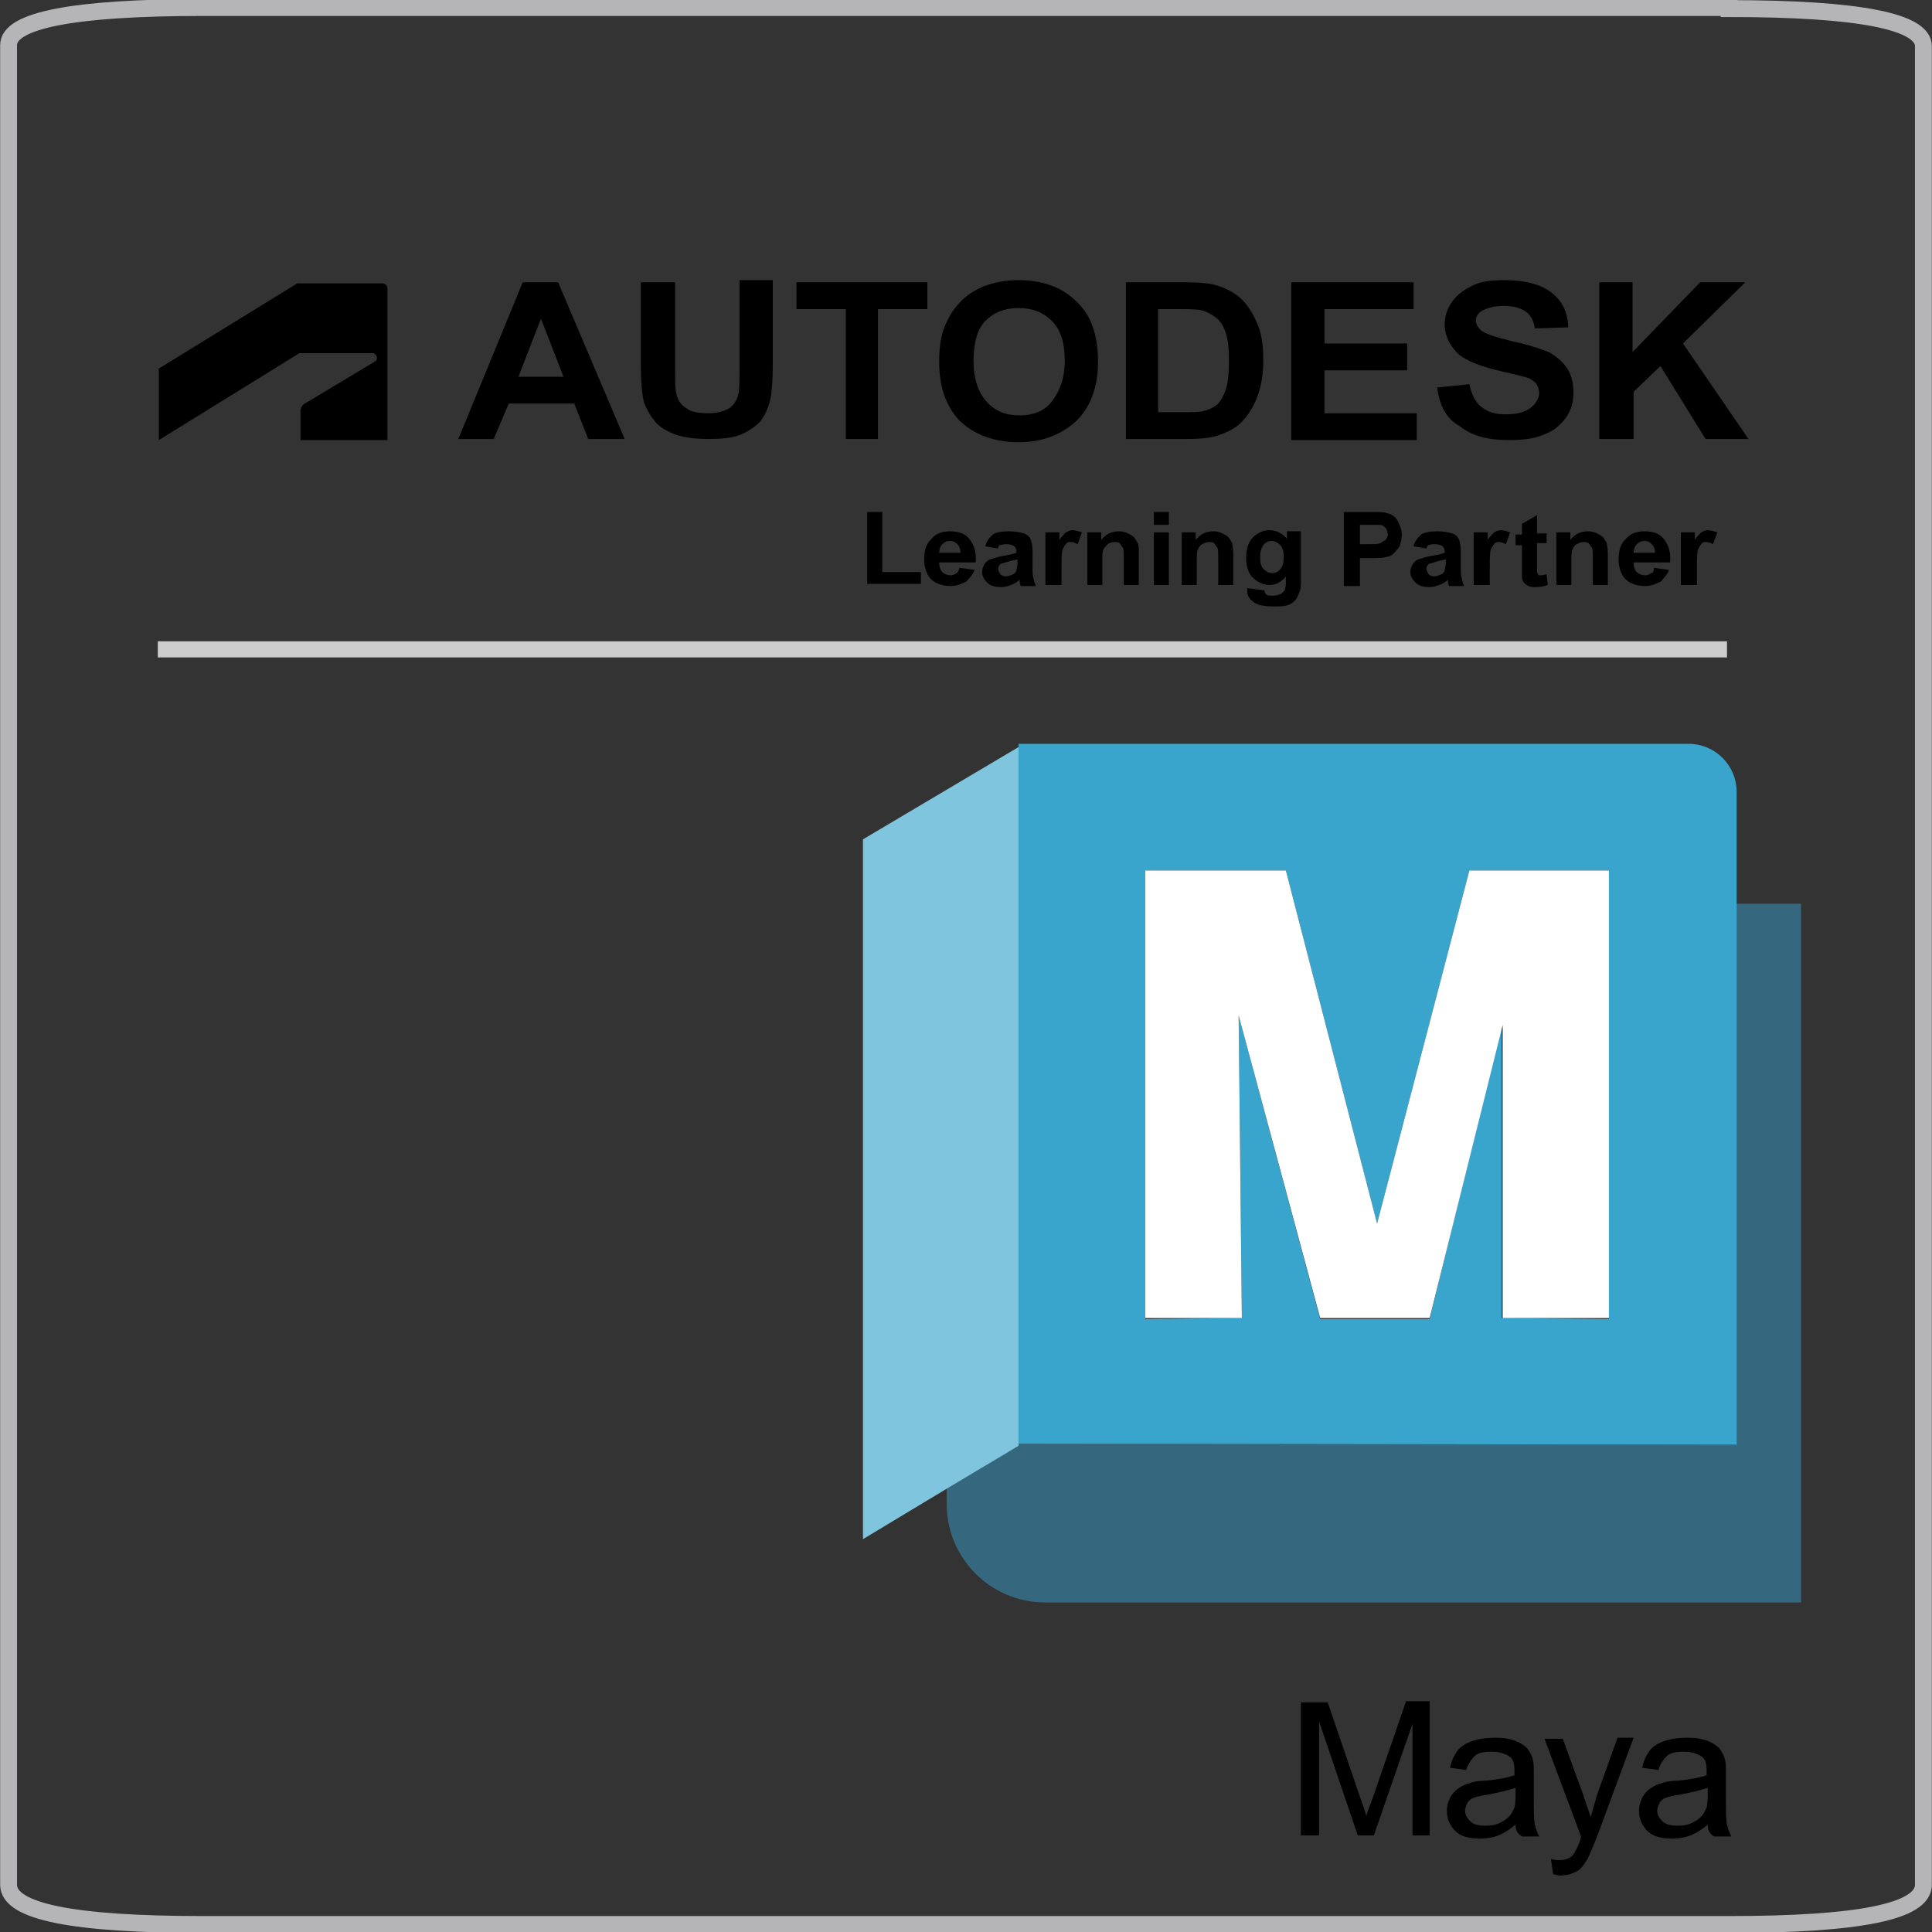 <?xml version="1.0" encoding="UTF-8"?>
<svg xmlns="http://www.w3.org/2000/svg" xmlns:xlink="http://www.w3.org/1999/xlink" version="1.1" id="Ebene_1" x="0px" y="0px" viewBox="0 0 180 180" style="enable-background:new 0 0 180 180;" xml:space="preserve">
<rect x="0" y="0" width="180" height="180" fill="#333333" stroke="none"/>
<style type="text/css">
	.st0{fill:none;stroke:#B5B4B7;stroke-width:1.573;stroke-miterlimit:10;}
	.st1{fill:#78082A;}
	.st2{fill:#E51050;}
	.st3{fill:#E85984;}
	.st4{fill:#FFFFFF;}
	.st5{fill:none;stroke:#CCCCCC;stroke-width:1.5;stroke-miterlimit:10;}
	.st6{enable-background:new    ;}
	.st7{fill:#6F5A01;}
	.st8{fill:#DBAE03;}
	.st9{fill:#EBCD5D;}
	.st10{fill:#923B00;}
	.st11{fill:#FF6B00;}
	.st12{fill:#FF9447;}
	.st13{fill:#35687F;}
	.st14{fill:#39A5CD;}
	.st15{fill:#80C5DE;}
	.st16{fill:#0C3D91;}
	.st17{fill:#186BFF;}
	.st18{fill:#679AE7;}
</style>
<path class="st0" d="M161.1,0.8c12.1,0,18.1,1.2,18.1,3.5v171.3c0,2.5-6,3.7-18.1,3.7H18.9c-12.1,0-18.1-1.2-18.1-3.7V4.2  c0-2.3,6-3.5,18.1-3.5H161.1z"></path>
<g>
	<path d="M121.2,171.1v-12.5h2.5l3,8.8c0.3,0.8,0.5,1.4,0.6,1.8c0.1-0.5,0.4-1.1,0.7-2l3-8.7h2.2v12.5h-1.6v-10.4l-3.6,10.4h-1.5   l-3.6-10.6v10.6H121.2z"></path>
	<path d="M141.2,170c-0.6,0.5-1.1,0.8-1.6,1c-0.5,0.2-1.1,0.3-1.7,0.3c-1,0-1.8-0.2-2.3-0.7c-0.5-0.5-0.8-1.1-0.8-1.9   c0-0.4,0.1-0.8,0.3-1.2c0.2-0.4,0.5-0.7,0.8-0.9c0.3-0.2,0.7-0.4,1.1-0.5c0.3-0.1,0.8-0.2,1.4-0.2c1.2-0.1,2.1-0.3,2.7-0.5   c0-0.2,0-0.3,0-0.4c0-0.6-0.1-1.1-0.4-1.3c-0.4-0.3-1-0.5-1.7-0.5c-0.7,0-1.3,0.1-1.6,0.4c-0.3,0.3-0.6,0.7-0.8,1.3l-1.5-0.2   c0.1-0.6,0.4-1.2,0.7-1.6c0.3-0.4,0.8-0.7,1.4-0.9s1.3-0.3,2.1-0.3c0.8,0,1.4,0.1,1.9,0.3c0.5,0.2,0.8,0.4,1.1,0.7   c0.2,0.3,0.4,0.6,0.5,1c0.1,0.3,0.1,0.7,0.1,1.4v2c0,1.4,0,2.3,0.1,2.7c0.1,0.4,0.2,0.7,0.4,1.1h-1.6   C141.3,170.8,141.2,170.4,141.2,170z M141.1,166.6c-0.6,0.2-1.4,0.4-2.5,0.6c-0.6,0.1-1.1,0.2-1.3,0.3c-0.3,0.1-0.5,0.3-0.6,0.5   c-0.1,0.2-0.2,0.5-0.2,0.7c0,0.4,0.2,0.7,0.5,1s0.8,0.4,1.4,0.4c0.6,0,1.1-0.1,1.6-0.4s0.8-0.6,1-1.1c0.2-0.3,0.2-0.9,0.2-1.5   V166.6z"></path>
	<path d="M144.7,174.6l-0.2-1.4c0.3,0.1,0.6,0.1,0.9,0.1c0.3,0,0.6-0.1,0.8-0.2c0.2-0.1,0.4-0.3,0.5-0.5c0.1-0.2,0.3-0.5,0.5-1.1   c0-0.1,0.1-0.2,0.1-0.4l-3.4-9.1h1.7l1.9,5.2c0.2,0.7,0.5,1.4,0.7,2.1c0.2-0.7,0.4-1.4,0.6-2.1l1.9-5.3h1.5l-3.4,9.2   c-0.4,1-0.7,1.7-0.9,2.1c-0.3,0.5-0.6,0.9-0.9,1.1c-0.4,0.2-0.8,0.4-1.3,0.4C145.4,174.8,145,174.7,144.7,174.6z"></path>
	<path d="M159.1,170c-0.6,0.5-1.1,0.8-1.6,1c-0.5,0.2-1.1,0.3-1.7,0.3c-1,0-1.8-0.2-2.3-0.7c-0.5-0.5-0.8-1.1-0.8-1.9   c0-0.4,0.1-0.8,0.3-1.2c0.2-0.4,0.5-0.7,0.8-0.9c0.3-0.2,0.7-0.4,1.1-0.5c0.3-0.1,0.8-0.2,1.4-0.2c1.2-0.1,2.1-0.3,2.7-0.5   c0-0.2,0-0.3,0-0.4c0-0.6-0.1-1.1-0.4-1.3c-0.4-0.3-1-0.5-1.7-0.5c-0.7,0-1.3,0.1-1.6,0.4c-0.3,0.3-0.6,0.7-0.8,1.3l-1.5-0.2   c0.1-0.6,0.4-1.2,0.7-1.6c0.3-0.4,0.8-0.7,1.4-0.9s1.3-0.3,2.1-0.3c0.8,0,1.4,0.1,1.9,0.3c0.5,0.2,0.8,0.4,1.1,0.7   c0.2,0.3,0.4,0.6,0.5,1c0.1,0.3,0.1,0.7,0.1,1.4v2c0,1.4,0,2.3,0.1,2.7c0.1,0.4,0.2,0.7,0.4,1.1h-1.6   C159.2,170.8,159.1,170.4,159.1,170z M159,166.6c-0.6,0.2-1.4,0.4-2.5,0.6c-0.6,0.1-1.1,0.2-1.3,0.3c-0.3,0.1-0.5,0.3-0.6,0.5   c-0.1,0.2-0.2,0.5-0.2,0.7c0,0.4,0.2,0.7,0.5,1s0.8,0.4,1.4,0.4c0.6,0,1.1-0.1,1.6-0.4s0.8-0.6,1-1.1c0.2-0.3,0.2-0.9,0.2-1.5   V166.6z"></path>
</g>
<g>
	<g>
		<g class="st6">
			<path d="M80.8,54.5v-6.8h1.4v5.6h3.6v1.1H80.8z"></path>
		</g>
		<g class="st6">
			<path d="M89.4,52.9l1.4,0.2c-0.2,0.5-0.5,0.8-0.8,1.1c-0.4,0.2-0.9,0.4-1.4,0.4c-0.9,0-1.6-0.3-2-0.8c-0.3-0.4-0.5-1-0.5-1.7     c0-0.8,0.2-1.5,0.7-1.9c0.4-0.5,1-0.7,1.7-0.7c0.8,0,1.4,0.2,1.8,0.7s0.7,1.2,0.6,2.2h-3.4c0,0.4,0.1,0.7,0.3,0.9     c0.2,0.2,0.5,0.3,0.8,0.3c0.2,0,0.4-0.1,0.5-0.2C89.2,53.4,89.3,53.2,89.4,52.9z M89.5,51.6c0-0.4-0.1-0.7-0.3-0.9     c-0.2-0.2-0.4-0.3-0.7-0.3c-0.3,0-0.5,0.1-0.7,0.3c-0.2,0.2-0.3,0.5-0.3,0.8H89.5z"></path>
			<path d="M93,51.1l-1.2-0.2c0.1-0.5,0.4-0.8,0.7-1.1c0.3-0.2,0.8-0.3,1.5-0.3c0.6,0,1.1,0.1,1.4,0.2s0.5,0.3,0.6,0.5     c0.1,0.2,0.2,0.6,0.2,1.2l0,1.5c0,0.4,0,0.8,0.1,1c0,0.2,0.1,0.4,0.2,0.7h-1.4c0-0.1-0.1-0.2-0.1-0.4c0-0.1,0-0.1,0-0.2     c-0.2,0.2-0.5,0.4-0.8,0.5c-0.3,0.1-0.6,0.2-0.9,0.2c-0.5,0-1-0.1-1.3-0.4c-0.3-0.3-0.5-0.6-0.5-1c0-0.3,0.1-0.5,0.2-0.7     c0.1-0.2,0.3-0.4,0.6-0.5c0.3-0.1,0.6-0.2,1.1-0.3c0.6-0.1,1.1-0.2,1.3-0.3v-0.1c0-0.3-0.1-0.4-0.2-0.5c-0.1-0.1-0.4-0.2-0.7-0.2     c-0.2,0-0.4,0-0.6,0.1C93.2,50.7,93,50.8,93,51.1z M94.8,52.1c-0.2,0.1-0.5,0.1-0.8,0.2s-0.6,0.2-0.7,0.2     c-0.2,0.1-0.3,0.3-0.3,0.5c0,0.2,0.1,0.3,0.2,0.5c0.1,0.1,0.3,0.2,0.5,0.2c0.2,0,0.5-0.1,0.7-0.2c0.2-0.1,0.3-0.3,0.3-0.4     c0-0.1,0.1-0.3,0.1-0.6V52.1z"></path>
			<path d="M98.8,54.5h-1.4v-4.9h1.3v0.7c0.2-0.3,0.4-0.5,0.6-0.7c0.2-0.1,0.4-0.2,0.6-0.2c0.3,0,0.6,0.1,0.9,0.2l-0.4,1.1     c-0.2-0.1-0.4-0.2-0.6-0.2c-0.2,0-0.4,0-0.5,0.2c-0.1,0.1-0.2,0.3-0.3,0.5c-0.1,0.3-0.1,0.8-0.1,1.7V54.5z"></path>
			<path d="M106.1,54.5h-1.4V52c0-0.5,0-0.9-0.1-1s-0.2-0.3-0.3-0.4c-0.1-0.1-0.3-0.1-0.5-0.1c-0.2,0-0.5,0.1-0.6,0.2     s-0.3,0.3-0.4,0.5c-0.1,0.2-0.1,0.6-0.1,1.1v2.2h-1.4v-4.9h1.3v0.7c0.5-0.6,1-0.8,1.7-0.8c0.3,0,0.6,0.1,0.8,0.2s0.4,0.2,0.6,0.4     c0.1,0.2,0.2,0.3,0.3,0.5s0.1,0.5,0.1,0.9V54.5z"></path>
			<path d="M107.5,48.9v-1.2h1.4v1.2H107.5z M107.5,54.5v-4.9h1.4v4.9H107.5z"></path>
			<path d="M114.9,54.5h-1.4V52c0-0.5,0-0.9-0.1-1s-0.2-0.3-0.3-0.4s-0.3-0.1-0.5-0.1c-0.2,0-0.4,0.1-0.6,0.2s-0.3,0.3-0.4,0.5     c-0.1,0.2-0.1,0.6-0.1,1.1v2.2h-1.4v-4.9h1.3v0.7c0.5-0.6,1-0.8,1.7-0.8c0.3,0,0.6,0.1,0.8,0.2s0.4,0.2,0.6,0.4     c0.1,0.2,0.2,0.3,0.3,0.5c0,0.2,0.1,0.5,0.1,0.9V54.5z"></path>
			<path d="M116.2,54.8l1.6,0.2c0,0.2,0.1,0.3,0.2,0.4c0.1,0.1,0.3,0.1,0.6,0.1c0.4,0,0.6-0.1,0.8-0.2c0.1-0.1,0.2-0.2,0.3-0.3     c0-0.1,0.1-0.3,0.1-0.6v-0.7c-0.4,0.5-0.9,0.8-1.5,0.8c-0.7,0-1.2-0.3-1.7-0.8c-0.3-0.4-0.5-1-0.5-1.7c0-0.8,0.2-1.5,0.6-1.9     c0.4-0.4,0.9-0.7,1.6-0.7c0.6,0,1.2,0.3,1.6,0.8v-0.7h1.3V54c0,0.6,0,1-0.2,1.3c-0.1,0.3-0.2,0.5-0.4,0.7     c-0.2,0.2-0.4,0.3-0.7,0.4s-0.7,0.1-1.2,0.1c-0.9,0-1.5-0.1-1.9-0.4s-0.6-0.6-0.6-1.1C116.2,54.9,116.2,54.9,116.2,54.8z      M117.4,51.9c0,0.5,0.1,0.9,0.3,1.1c0.2,0.2,0.5,0.4,0.8,0.4c0.3,0,0.6-0.1,0.8-0.4c0.2-0.2,0.3-0.6,0.3-1.1     c0-0.5-0.1-0.9-0.3-1.1c-0.2-0.2-0.5-0.4-0.8-0.4c-0.3,0-0.6,0.1-0.8,0.4C117.5,51.1,117.4,51.4,117.4,51.9z"></path>
			<path d="M125.2,54.5v-6.8h2.3c0.9,0,1.4,0,1.7,0.1c0.4,0.1,0.8,0.3,1,0.7s0.4,0.8,0.4,1.3c0,0.4-0.1,0.8-0.2,1.1     c-0.2,0.3-0.4,0.5-0.6,0.7c-0.2,0.2-0.5,0.3-0.7,0.3c-0.3,0.1-0.8,0.1-1.5,0.1h-0.9v2.6H125.2z M126.7,48.8v1.9h0.8     c0.6,0,0.9,0,1.1-0.1c0.2-0.1,0.3-0.2,0.5-0.3c0.1-0.2,0.2-0.3,0.2-0.5c0-0.2-0.1-0.5-0.2-0.6c-0.2-0.2-0.3-0.3-0.6-0.3     c-0.2,0-0.5,0-1,0H126.7z"></path>
			<path d="M132.9,51.1l-1.2-0.2c0.1-0.5,0.4-0.8,0.7-1.1c0.3-0.2,0.8-0.3,1.5-0.3c0.6,0,1.1,0.1,1.4,0.2s0.5,0.3,0.6,0.5     c0.1,0.2,0.2,0.6,0.2,1.2l0,1.5c0,0.4,0,0.8,0.1,1c0,0.2,0.1,0.4,0.2,0.7H135c0-0.1-0.1-0.2-0.1-0.4c0-0.1,0-0.1,0-0.2     c-0.2,0.2-0.5,0.4-0.8,0.5c-0.3,0.1-0.6,0.2-0.9,0.2c-0.5,0-1-0.1-1.3-0.4c-0.3-0.3-0.5-0.6-0.5-1c0-0.3,0.1-0.5,0.2-0.7     c0.1-0.2,0.3-0.4,0.6-0.5c0.3-0.1,0.6-0.2,1.1-0.3c0.6-0.1,1.1-0.2,1.3-0.3v-0.1c0-0.3-0.1-0.4-0.2-0.5c-0.1-0.1-0.4-0.2-0.7-0.2     c-0.2,0-0.4,0-0.6,0.1C133.1,50.7,133,50.8,132.9,51.1z M134.7,52.1c-0.2,0.1-0.5,0.1-0.8,0.2s-0.6,0.2-0.7,0.2     c-0.2,0.1-0.3,0.3-0.3,0.5c0,0.2,0.1,0.3,0.2,0.5c0.1,0.1,0.3,0.2,0.5,0.2c0.2,0,0.5-0.1,0.7-0.2c0.2-0.1,0.3-0.3,0.3-0.4     c0-0.1,0.1-0.3,0.1-0.6V52.1z"></path>
		</g>
		<g class="st6">
			<path d="M138.7,54.5h-1.4v-4.9h1.3v0.7c0.2-0.3,0.4-0.5,0.6-0.7c0.2-0.1,0.4-0.2,0.6-0.2c0.3,0,0.6,0.1,0.9,0.2l-0.4,1.1     c-0.2-0.1-0.4-0.2-0.6-0.2c-0.2,0-0.4,0-0.5,0.2c-0.1,0.1-0.2,0.3-0.3,0.5c-0.1,0.3-0.1,0.8-0.1,1.7V54.5z"></path>
		</g>
		<g class="st6">
			<path d="M144.1,49.6v1h-0.9v2c0,0.4,0,0.6,0,0.7c0,0.1,0.1,0.1,0.1,0.2s0.1,0.1,0.2,0.1c0.1,0,0.3,0,0.6-0.1l0.1,1     c-0.3,0.1-0.7,0.2-1.1,0.2c-0.2,0-0.5,0-0.7-0.1s-0.3-0.2-0.4-0.3s-0.2-0.3-0.2-0.5c0-0.2,0-0.5,0-0.9v-2.1h-0.6v-1h0.6v-1     l1.4-0.8v1.7H144.1z"></path>
			<path d="M149.8,54.5h-1.4V52c0-0.5,0-0.9-0.1-1s-0.2-0.3-0.3-0.4s-0.3-0.1-0.5-0.1c-0.2,0-0.4,0.1-0.6,0.2s-0.3,0.3-0.4,0.5     c-0.1,0.2-0.1,0.6-0.1,1.1v2.2H145v-4.9h1.3v0.7c0.5-0.6,1-0.8,1.7-0.8c0.3,0,0.6,0.1,0.8,0.2s0.4,0.2,0.6,0.4     c0.1,0.2,0.2,0.3,0.3,0.5c0,0.2,0.1,0.5,0.1,0.9V54.5z"></path>
			<path d="M154.1,52.9l1.4,0.2c-0.2,0.5-0.5,0.8-0.8,1.1c-0.4,0.2-0.9,0.4-1.4,0.4c-0.9,0-1.6-0.3-2-0.8c-0.3-0.4-0.5-1-0.5-1.7     c0-0.8,0.2-1.5,0.7-1.9c0.4-0.5,1-0.7,1.7-0.7c0.8,0,1.4,0.2,1.8,0.7s0.7,1.2,0.6,2.2h-3.4c0,0.4,0.1,0.7,0.3,0.9     c0.2,0.2,0.5,0.3,0.8,0.3c0.2,0,0.4-0.1,0.5-0.2C154,53.4,154.1,53.2,154.1,52.9z M154.2,51.6c0-0.4-0.1-0.7-0.3-0.9     c-0.2-0.2-0.4-0.3-0.7-0.3c-0.3,0-0.5,0.1-0.7,0.3c-0.2,0.2-0.3,0.5-0.3,0.8H154.2z"></path>
			<path d="M158,54.5h-1.4v-4.9h1.3v0.7c0.2-0.3,0.4-0.5,0.6-0.7c0.2-0.1,0.4-0.2,0.6-0.2c0.3,0,0.6,0.1,0.9,0.2l-0.4,1.1     c-0.2-0.1-0.4-0.2-0.6-0.2c-0.2,0-0.4,0-0.5,0.2c-0.1,0.1-0.2,0.3-0.3,0.5c-0.1,0.3-0.1,0.8-0.1,1.7V54.5z"></path>
		</g>
		<path d="M14.7,34.4l13-8h7.7h0.2c0.3,0,0.5,0.2,0.5,0.5V41h-8.1v-2.8c0-0.2,0.2-0.5,0.4-0.6l6.5-3.9c0.4-0.2,0.2-0.8-0.2-0.8h-6.8    L14.8,41v-6.6H14.7z"></path>
		<g class="st6">
			<path d="M58.2,40.9h-3.4l-1.3-3.3h-6.1L46,40.9h-3.3l6-14.6H52L58.2,40.9z M52.5,35.1l-2.1-5.4l-2.1,5.4H52.5z"></path>
			<path d="M59.8,26.3h3.1v7.9c0,1.3,0,2.1,0.1,2.4c0.1,0.6,0.4,1.1,0.9,1.4c0.5,0.4,1.2,0.5,2.1,0.5c0.9,0,1.5-0.2,2-0.5     c0.4-0.3,0.7-0.8,0.8-1.3s0.1-1.3,0.1-2.5v-8.1h3.1v7.7c0,1.7-0.1,3-0.3,3.7c-0.2,0.7-0.5,1.3-0.9,1.8c-0.5,0.5-1.1,0.9-1.8,1.2     c-0.8,0.3-1.7,0.4-3,0.4c-1.5,0-2.6-0.2-3.3-0.5s-1.4-0.7-1.8-1.3c-0.4-0.5-0.7-1.1-0.9-1.6c-0.2-0.8-0.3-2.1-0.3-3.7V26.3z"></path>
			<path d="M78.8,40.9V28.8h-4.6v-2.5h12.2v2.5h-4.6v12.1H78.8z"></path>
			<path d="M87.5,33.7c0-1.5,0.2-2.7,0.7-3.7c0.3-0.7,0.8-1.4,1.4-2c0.6-0.6,1.3-1,2-1.3c1-0.4,2.1-0.6,3.3-0.6c2.3,0,4.1,0.7,5.4,2     c1.4,1.3,2,3.2,2,5.6c0,2.4-0.7,4.2-2,5.5c-1.4,1.3-3.2,2-5.4,2c-2.3,0-4.1-0.7-5.5-2C88.1,37.8,87.5,36,87.5,33.7z M90.7,33.6     c0,1.6,0.4,2.9,1.2,3.8c0.8,0.9,1.8,1.3,3.1,1.3s2.3-0.4,3-1.3s1.2-2.1,1.2-3.8c0-1.7-0.4-2.9-1.2-3.7c-0.8-0.8-1.8-1.2-3.1-1.2     s-2.3,0.4-3.1,1.2C91.1,30.6,90.7,31.9,90.7,33.6z"></path>
			<path d="M104.8,26.3h5.7c1.3,0,2.3,0.1,2.9,0.3c0.9,0.3,1.7,0.7,2.3,1.3s1.1,1.4,1.5,2.4s0.5,2.1,0.5,3.4c0,1.2-0.2,2.2-0.5,3.1     c-0.4,1.1-0.9,1.9-1.6,2.6c-0.5,0.5-1.3,0.9-2.2,1.2c-0.7,0.2-1.6,0.3-2.7,0.3h-5.8V26.3z M107.9,28.8v9.6h2.3     c0.9,0,1.5,0,1.9-0.1c0.5-0.1,0.9-0.3,1.3-0.6c0.3-0.3,0.6-0.8,0.8-1.4s0.3-1.5,0.3-2.7s-0.1-2-0.3-2.6c-0.2-0.6-0.5-1.1-0.9-1.4     c-0.4-0.3-0.9-0.6-1.4-0.7c-0.4-0.1-1.3-0.1-2.5-0.1H107.9z"></path>
			<path d="M120.3,40.9V26.3h11.4v2.5h-8.3V32h7.7v2.5h-7.7v4h8.6v2.5H120.3z"></path>
			<path d="M133.9,36.1l3-0.3c0.2,1,0.6,1.7,1.1,2.1c0.6,0.5,1.3,0.7,2.3,0.7c1,0,1.8-0.2,2.3-0.6c0.5-0.4,0.8-0.9,0.8-1.4     c0-0.3-0.1-0.6-0.3-0.9c-0.2-0.2-0.6-0.5-1.1-0.6c-0.4-0.1-1.2-0.3-2.5-0.6c-1.7-0.4-2.8-0.9-3.5-1.4c-0.9-0.8-1.4-1.8-1.4-2.9     c0-0.7,0.2-1.4,0.7-2.1s1.1-1.1,1.9-1.5s1.8-0.5,3-0.5c1.9,0,3.4,0.4,4.4,1.2c1,0.8,1.5,1.9,1.5,3.2l-3.1,0.1     c-0.1-0.7-0.4-1.3-0.9-1.6c-0.4-0.3-1.1-0.5-2-0.5c-0.9,0-1.6,0.2-2.1,0.5c-0.3,0.2-0.5,0.5-0.5,0.9c0,0.3,0.2,0.6,0.5,0.9     c0.4,0.3,1.3,0.6,2.9,1c1.5,0.3,2.6,0.7,3.4,1c0.7,0.4,1.3,0.9,1.7,1.5s0.6,1.4,0.6,2.3c0,0.8-0.2,1.6-0.7,2.3     c-0.5,0.7-1.2,1.3-2.1,1.6c-0.9,0.4-2,0.5-3.3,0.5c-1.9,0-3.4-0.4-4.5-1.3C134.7,39,134.1,37.7,133.9,36.1z"></path>
			<path d="M149,40.9V26.3h3.1v6.5l6.3-6.5h4.2l-5.8,5.7l6.1,8.9h-4l-4.2-6.8l-2.5,2.4v4.4H149z"></path>
		</g>
	</g>
	<line class="st5" x1="160.9" y1="60.5" x2="14.7" y2="60.5"></line>
</g>
<g>
	<path class="st13" d="M161.7,84.2v50.4l-66.9-0.1v0.2l-6.6,4v1.4c0,5.1,4.1,9.2,9.2,9.2h70.4V84.2H161.7z"></path>
	<path class="st14" d="M94.9,134.5l66.9,0.1V84.2V73.8c0-2.5-2-4.5-4.5-4.5H94.9v0.2V134.5z M119.8,81.1l8.5,32.9l8.6-32.9h13v41.8   l-10-0.1V95.5l-6.7,27.4H123l-7.6-28.3l0.3,28.2l-9,0.1V81.1H119.8z"></path>
	<polygon class="st15" points="94.9,134.5 94.9,69.6 80.4,78.2 80.4,143.4 88.2,138.7 94.9,134.7  "></polygon>
	<polygon class="st4" points="106.7,122.8 115.7,122.8 115.4,94.6 123,122.8 133.2,122.8 140,95.5 140,122.8 149.9,122.8    149.9,81.1 136.9,81.1 128.3,114 119.8,81.1 106.7,81.1  "></polygon>
</g>
</svg>
